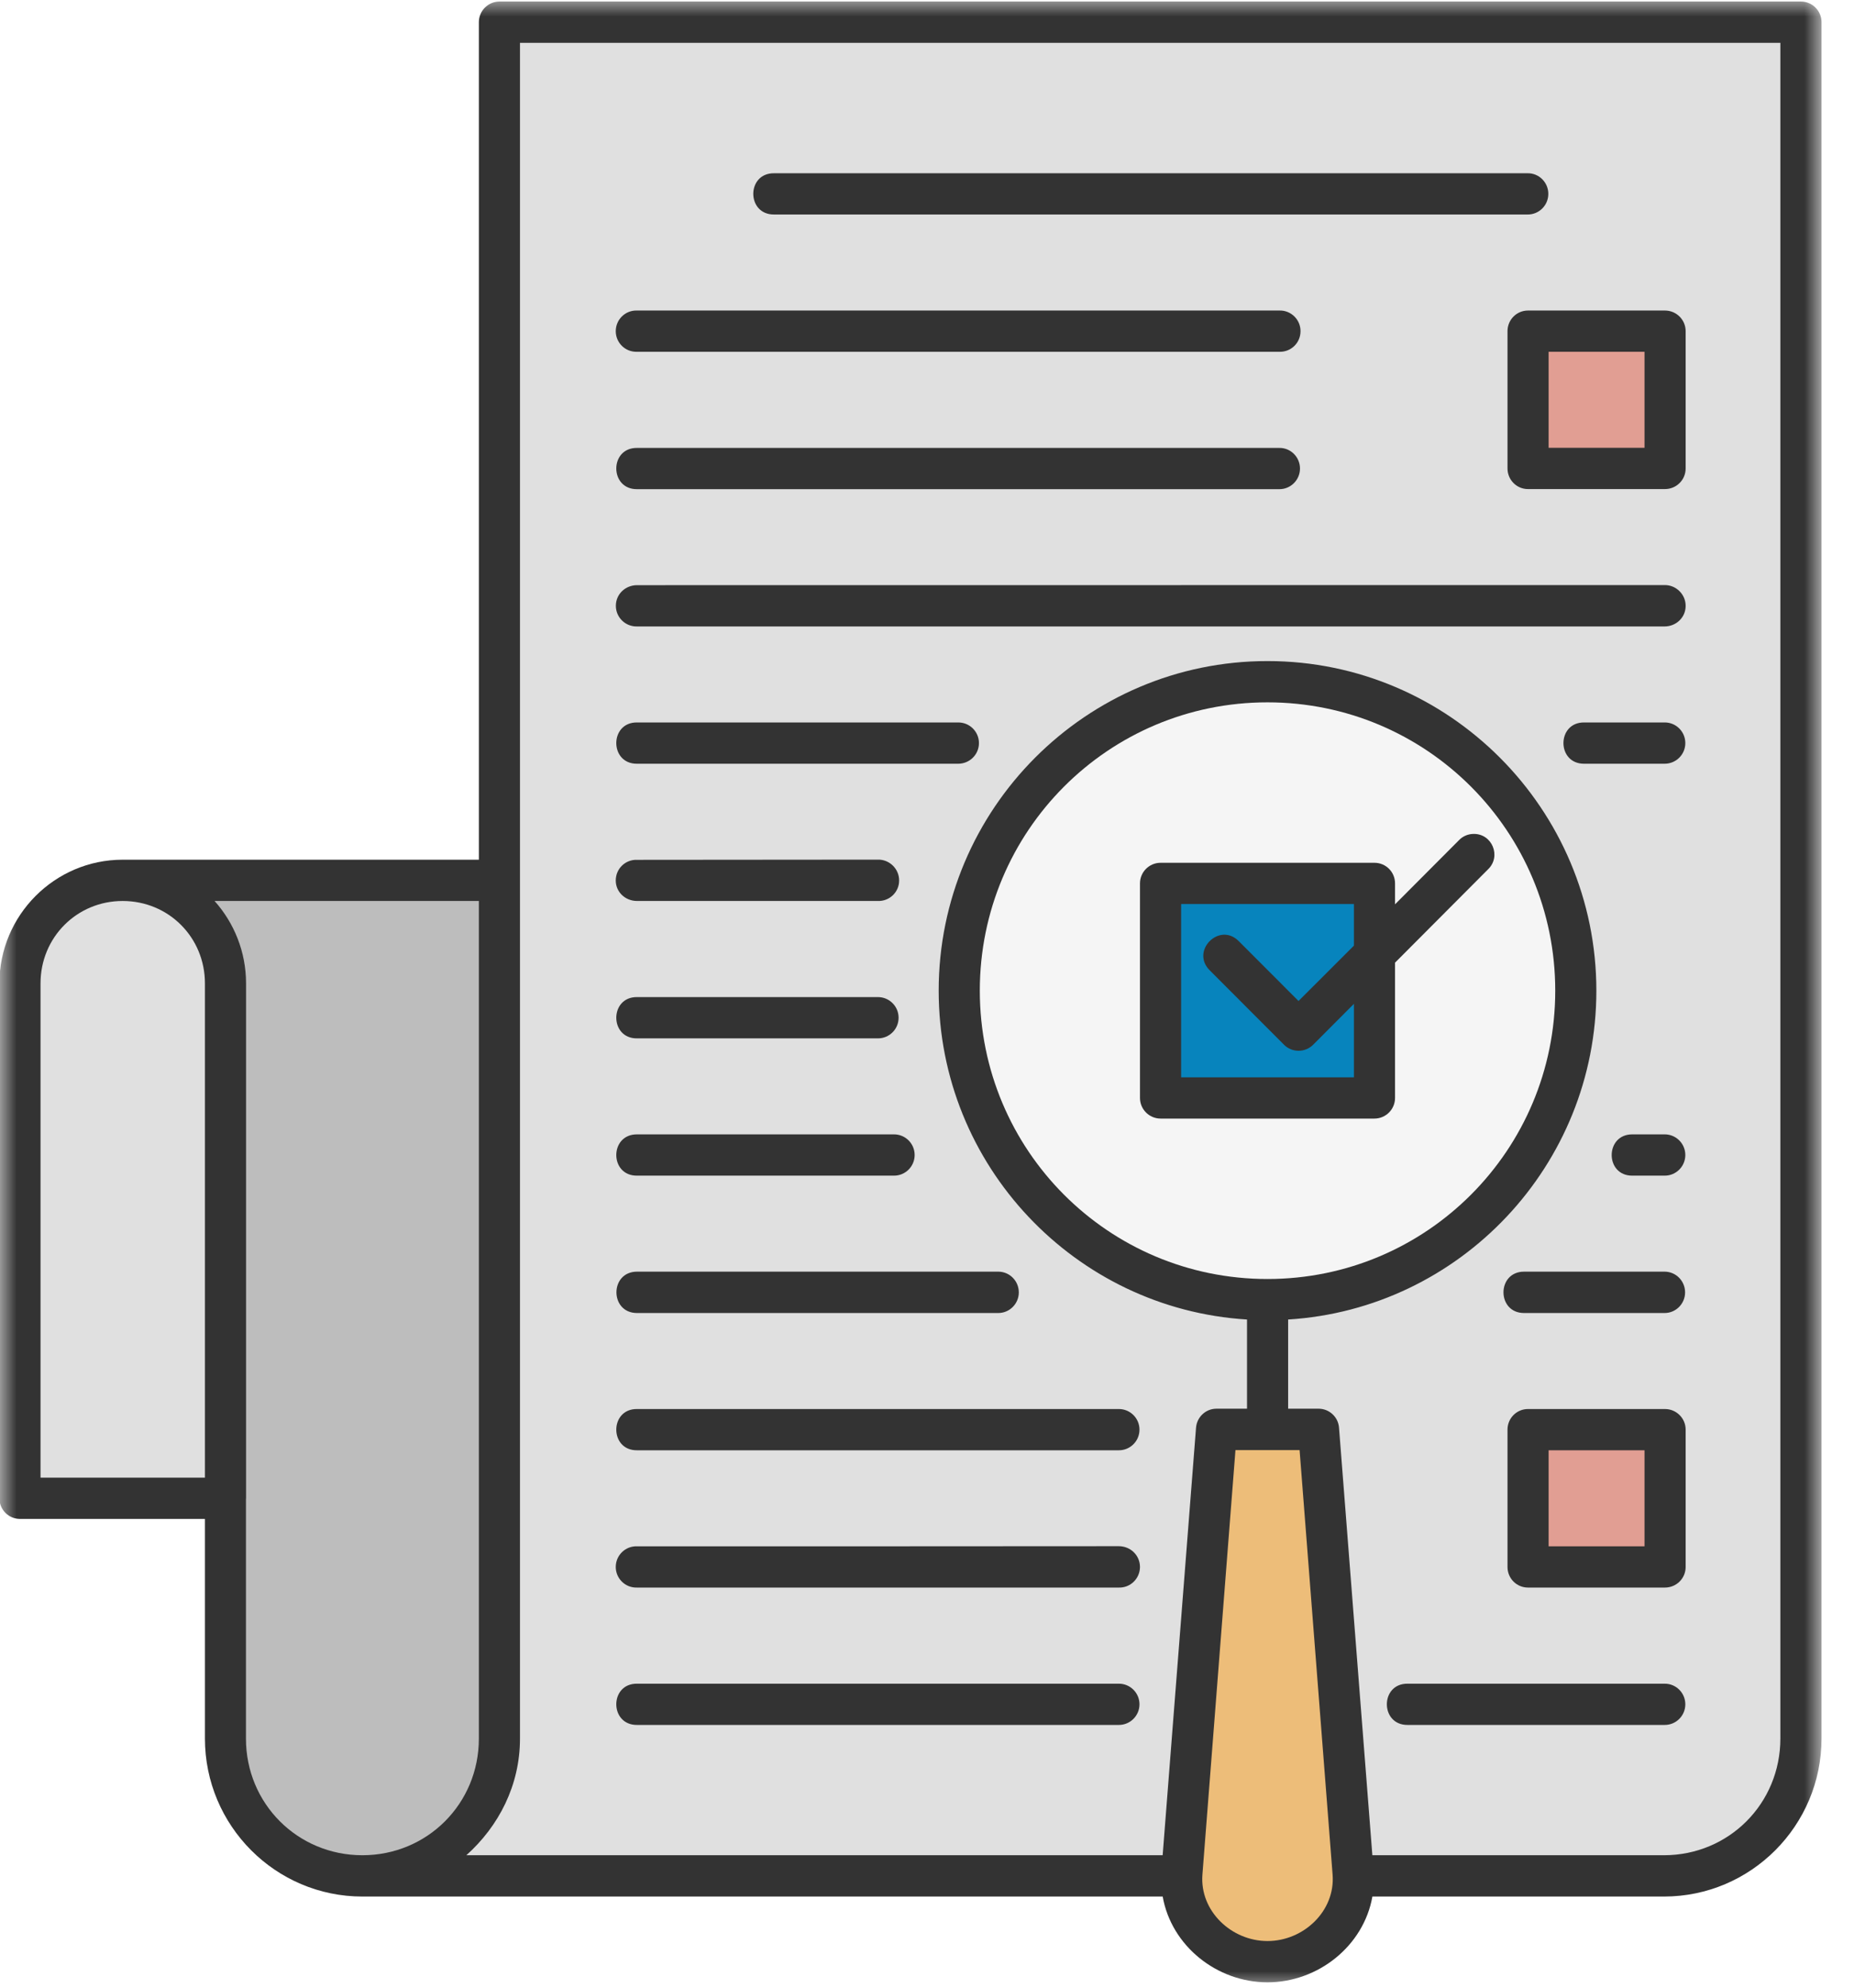 <svg width="56" height="60" viewBox="0 0 56 60" fill="none" xmlns="http://www.w3.org/2000/svg">
<mask id="mask0_66_622" style="mask-type:luminance" maskUnits="userSpaceOnUse" x="0" y="0" width="56" height="60">
<path d="M0 0H55.001V60H0V0Z" fill="white"/>
</mask>
<g mask="url(#mask0_66_622)">
<path d="M15.085 0.047C14.743 0.047 14.464 0.327 14.464 0.67V25.951H3.705C1.655 25.951 -0.018 27.626 -0.018 29.685V45.227C-0.018 45.571 0.261 45.85 0.603 45.85H6.19V52.478C6.19 55.11 8.323 57.249 10.946 57.249H35.119C35.381 58.739 36.756 59.838 38.284 59.838C39.814 59.838 41.19 58.739 41.453 57.249H50.259C52.886 57.249 55.019 55.11 55.019 52.478V0.67C55.019 0.327 54.743 0.047 54.398 0.047H15.085Z" fill="#333333"/>
</g>
<path d="M15.706 1.293V52.482C15.706 53.893 15.062 55.129 14.086 56.002H35.118L36.126 43.098C36.151 42.774 36.42 42.523 36.743 42.523H37.666V39.831C32.475 39.511 28.353 35.183 28.353 29.904C28.353 24.417 32.808 19.955 38.284 19.955C43.763 19.955 48.218 24.417 48.218 29.904C48.218 35.183 44.096 39.511 38.908 39.831V42.523H39.827C40.15 42.523 40.423 42.774 40.445 43.098L41.452 56.002H50.258C52.22 56.002 53.776 54.443 53.776 52.478V1.293H15.706ZM23.38 5.23H46.14C46.485 5.223 46.767 5.507 46.767 5.852C46.767 6.199 46.485 6.479 46.14 6.475H23.38C22.544 6.481 22.544 5.221 23.38 5.23ZM46.152 9.374H50.29C50.636 9.374 50.915 9.653 50.915 9.997V14.14C50.915 14.486 50.636 14.763 50.29 14.763H46.152C45.809 14.763 45.534 14.483 45.534 14.14V9.997C45.534 9.653 45.809 9.374 46.152 9.374ZM38.645 9.374C38.996 9.364 39.285 9.65 39.282 9.999C39.282 10.352 38.99 10.632 38.639 10.619H19.242C18.89 10.632 18.599 10.349 18.599 9.997C18.599 9.643 18.89 9.361 19.242 9.374H38.639C38.642 9.374 38.642 9.374 38.645 9.374ZM19.242 13.521H38.639C38.984 13.514 39.266 13.797 39.266 14.143C39.266 14.489 38.984 14.769 38.639 14.766H19.242C18.406 14.773 18.406 13.511 19.242 13.521ZM50.278 17.661C50.623 17.655 50.917 17.941 50.915 18.29C50.915 18.64 50.626 18.91 50.278 18.91H19.242C18.89 18.919 18.602 18.636 18.602 18.287C18.602 17.934 18.89 17.664 19.242 17.664L50.278 17.661ZM19.242 21.808H28.938C29.287 21.804 29.569 22.084 29.569 22.431C29.569 22.777 29.287 23.056 28.938 23.054H19.242C18.406 23.063 18.406 21.798 19.242 21.808ZM47.853 21.808H50.278C50.623 21.804 50.905 22.084 50.905 22.431C50.905 22.777 50.623 23.056 50.278 23.054H47.853C47.014 23.063 47.014 21.798 47.853 21.808ZM26.514 25.949C26.864 25.939 27.161 26.227 27.158 26.581C27.158 26.93 26.866 27.21 26.514 27.197H19.242C18.89 27.197 18.599 26.93 18.599 26.578C18.599 26.221 18.89 25.942 19.242 25.955L26.514 25.949ZM3.705 27.197C2.321 27.197 1.224 28.297 1.224 29.685V44.605H6.19V29.685C6.19 28.297 5.094 27.197 3.705 27.197ZM19.242 30.098H26.514C26.86 30.096 27.142 30.375 27.142 30.721C27.142 31.068 26.86 31.347 26.514 31.344H19.242C18.406 31.354 18.406 30.089 19.242 30.098ZM19.242 34.242H26.999C27.345 34.239 27.627 34.519 27.627 34.865C27.627 35.211 27.345 35.491 26.999 35.488H19.242C18.406 35.497 18.406 34.236 19.242 34.242ZM49.308 34.242H50.278C50.623 34.239 50.905 34.519 50.905 34.865C50.905 35.211 50.623 35.491 50.278 35.488H49.308C48.472 35.497 48.472 34.236 49.308 34.242ZM19.242 38.386H30.152C30.494 38.386 30.773 38.665 30.773 39.012C30.773 39.355 30.494 39.635 30.152 39.635H19.242C18.412 39.635 18.412 38.386 19.242 38.386ZM46.035 38.386H50.278C50.62 38.386 50.898 38.665 50.898 39.012C50.898 39.355 50.62 39.635 50.278 39.635H46.035C45.205 39.635 45.205 38.386 46.035 38.386ZM19.242 42.533H33.79C34.135 42.53 34.418 42.809 34.418 43.155C34.418 43.502 34.135 43.782 33.79 43.778H19.242C18.406 43.788 18.406 42.523 19.242 42.533ZM46.152 42.533H50.29C50.636 42.533 50.915 42.812 50.915 43.155V47.3C50.915 47.645 50.636 47.922 50.29 47.922H46.152C45.809 47.922 45.534 47.645 45.534 47.3V43.155C45.534 42.812 45.809 42.533 46.152 42.533ZM33.79 46.673C34.152 46.673 34.433 46.953 34.433 47.302C34.43 47.655 34.139 47.935 33.79 47.922H19.242C18.89 47.935 18.599 47.652 18.599 47.3C18.599 46.947 18.89 46.664 19.242 46.677C24.091 46.677 31.185 46.677 33.79 46.673ZM19.242 50.824H33.79C34.135 50.82 34.418 51.1 34.418 51.446C34.418 51.792 34.135 52.072 33.79 52.069H19.242C18.406 52.076 18.406 50.814 19.242 50.824ZM42.517 50.824H50.278C50.623 50.82 50.905 51.1 50.905 51.446C50.905 51.792 50.623 52.072 50.278 52.069H42.517C41.681 52.076 41.681 50.814 42.517 50.824Z" fill="#E0E0E0"/>
<path d="M46.776 13.517H49.673V10.619H46.776V13.517ZM46.776 46.677H49.673V43.778H46.776V46.677Z" fill="#E19E93"/>
<path d="M38.284 21.201C33.476 21.201 29.595 25.09 29.595 29.904C29.595 34.719 33.476 38.608 38.284 38.608C43.091 38.608 46.976 34.719 46.976 29.904C46.976 25.09 43.091 21.201 38.284 21.201ZM44.498 25.173C45.065 25.154 45.357 25.846 44.947 26.241L42.137 29.059V33.142C42.137 33.486 41.858 33.765 41.516 33.765H35.055C34.712 33.765 34.433 33.486 34.433 33.142V26.666C34.433 26.323 34.712 26.044 35.055 26.044H41.516C41.858 26.044 42.137 26.32 42.137 26.666V27.298L44.07 25.36C44.184 25.242 44.337 25.177 44.498 25.173Z" fill="#F5F5F5"/>
<path d="M6.481 27.197H14.464V52.482C14.464 54.443 12.908 56.002 10.946 56.002C8.988 56.002 7.429 54.443 7.429 52.482V45.253C7.429 45.243 7.432 45.236 7.432 45.227V29.685C7.432 28.732 7.071 27.858 6.481 27.197Z" fill="#BDBDBD"/>
<path d="M35.676 27.289H40.895V28.545L39.222 30.216L37.422 28.415C36.836 27.813 35.945 28.707 36.544 29.294L38.785 31.538C39.026 31.779 39.419 31.779 39.662 31.538L40.895 30.302V32.52H35.676V27.289Z" fill="#0784BD"/>
<path d="M37.317 43.772H39.254L40.251 56.587C40.337 57.687 39.374 58.592 38.284 58.592C37.197 58.592 36.234 57.687 36.319 56.587L37.317 43.772Z" fill="#EDBD79"/>
</svg>
